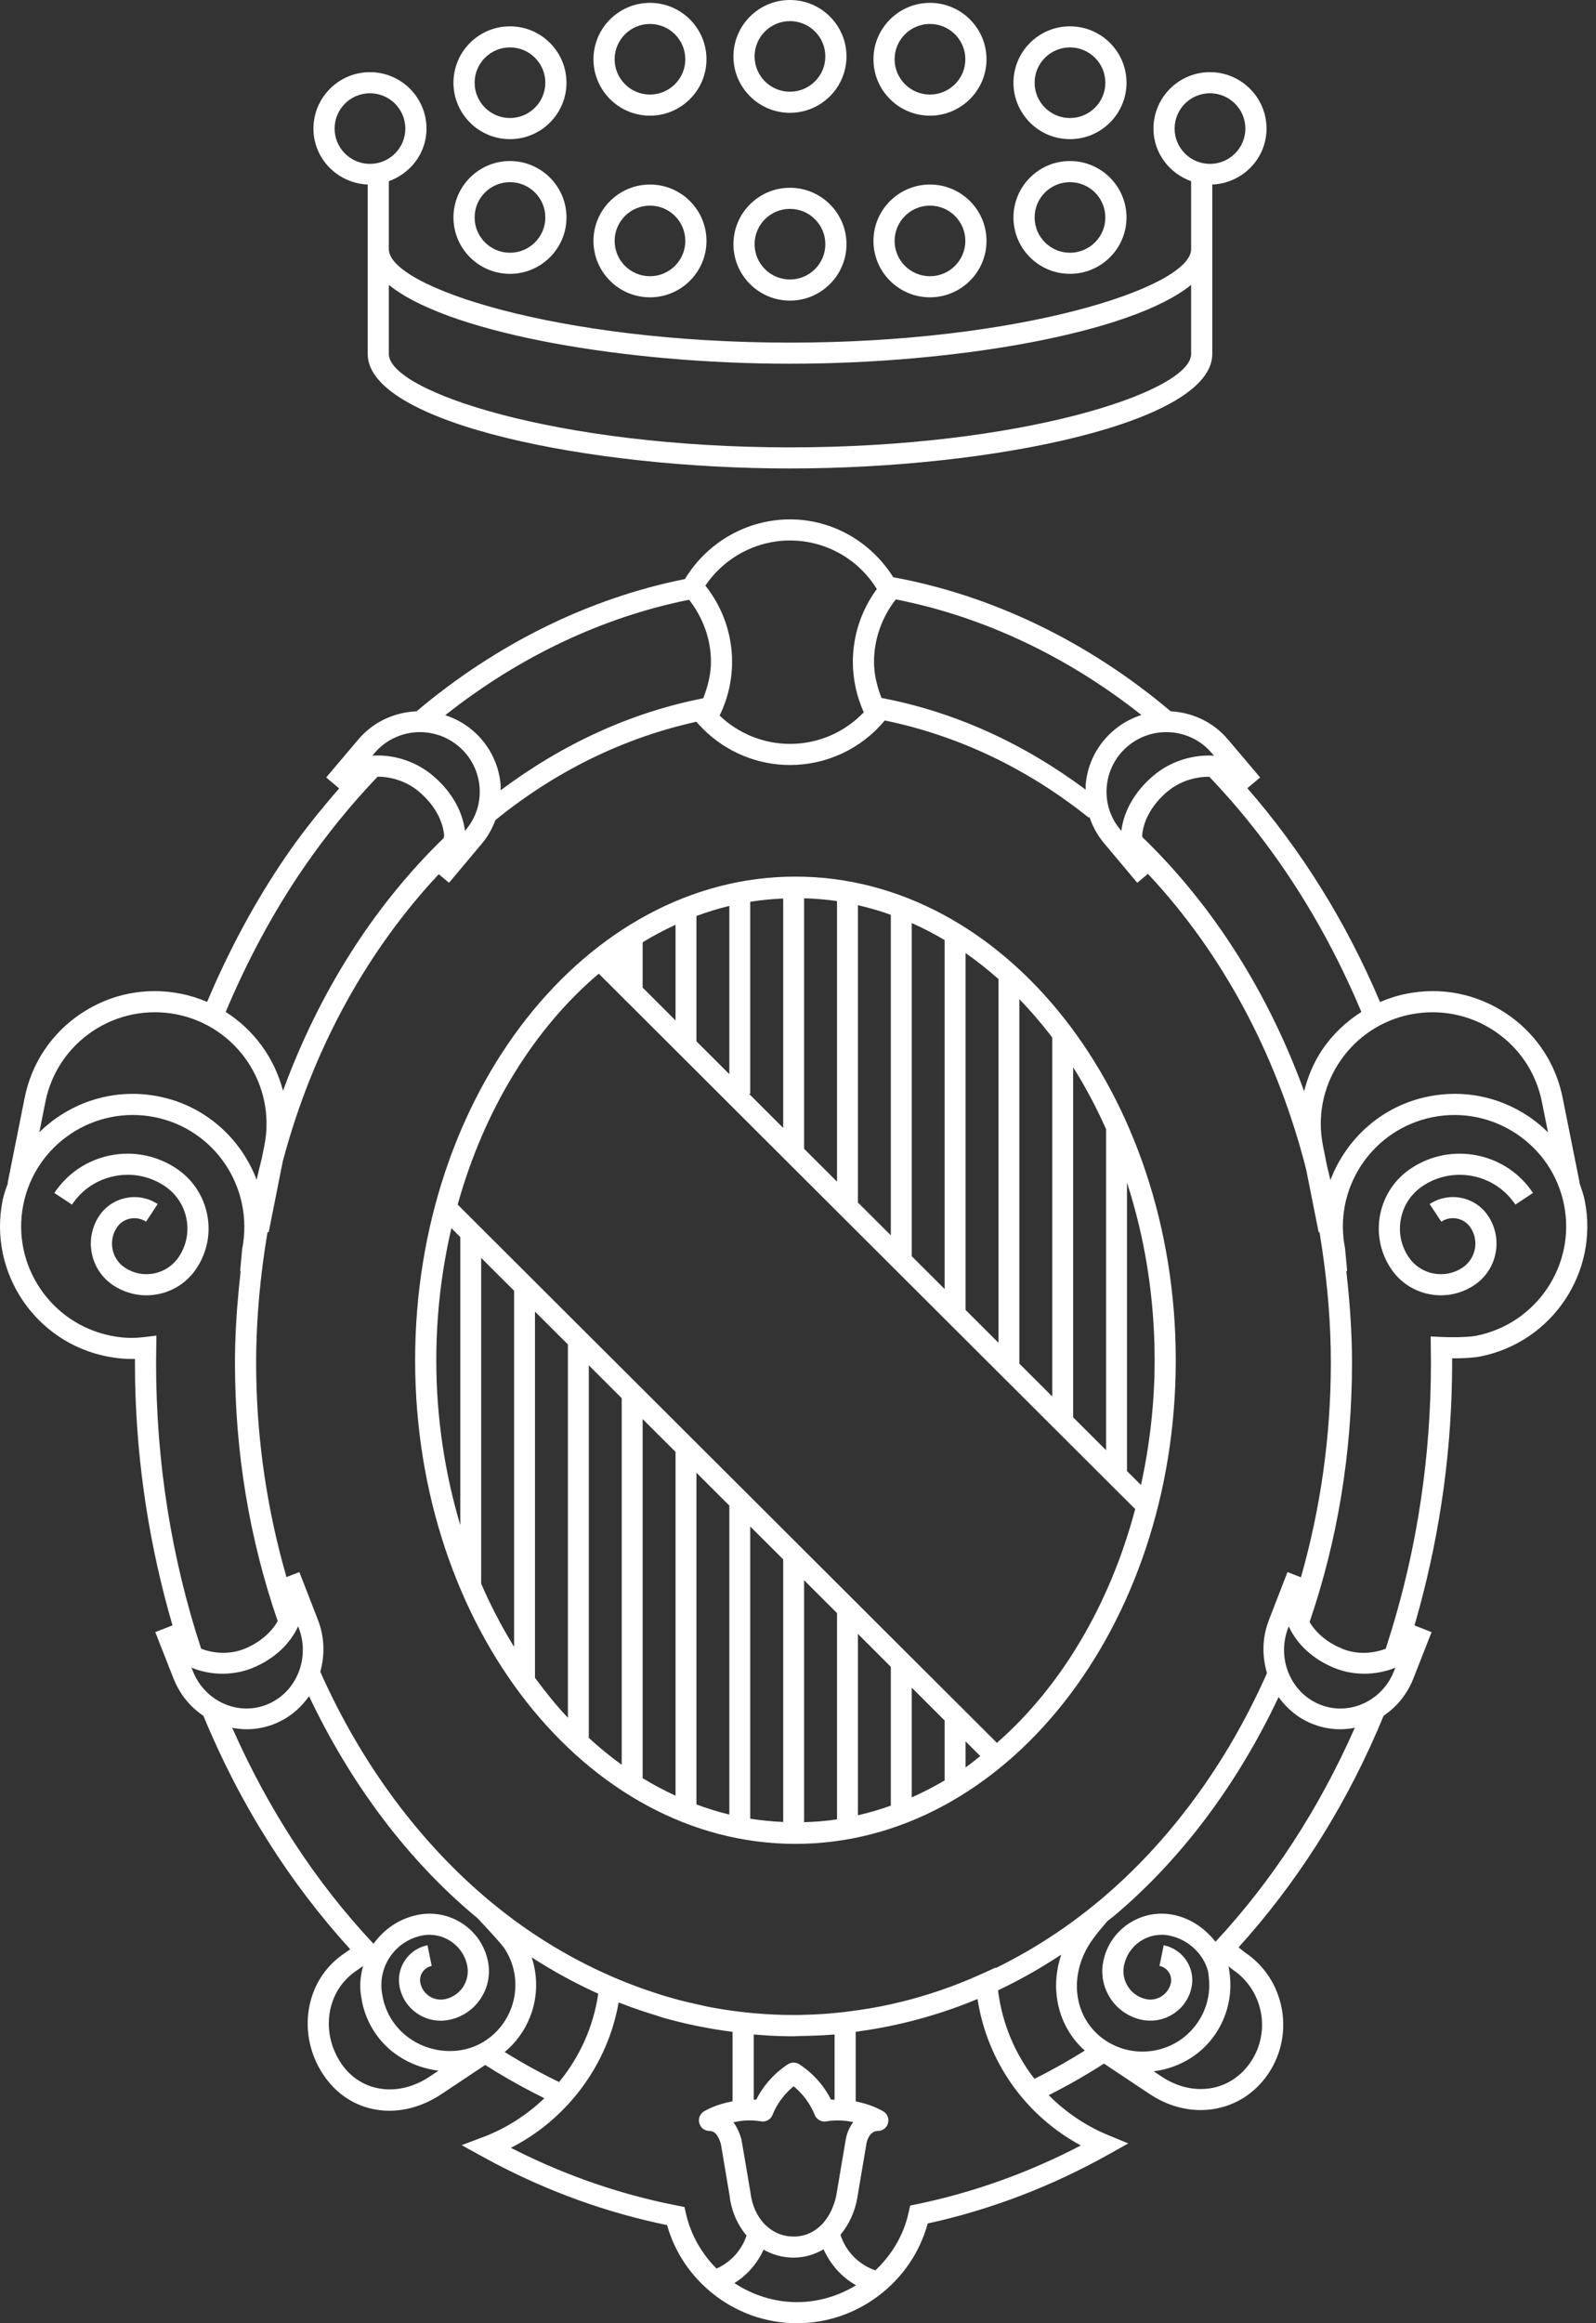 <?xml version="1.0" encoding="UTF-8"?>
<svg width="66px" height="96px" viewBox="0 0 66 96" version="1.1" xmlns="http://www.w3.org/2000/svg" xmlns:xlink="http://www.w3.org/1999/xlink">
    <rect x="0" y="0" width="66" height="96" fill="#333333" stroke="none"/>
    <title>2D987F0D-5E22-4B1A-8777-DF9047AD6428</title>
    <g id="Website" stroke="none" stroke-width="1" fill="none" fill-rule="evenodd">
        <g id="CaBolani-Home-1440" transform="translate(-48, -120)" fill="#FFFFFF">
            <g id="Group-3" transform="translate(48, 120)">
                <path d="M50.036,2.982 C51.325,2.982 52.375,4.028 52.375,5.313 C52.375,6.511 51.459,7.484 50.293,7.613 L50.132,7.625 L50.132,14.626 C50.132,17.456 41.102,19.358 32.668,19.358 C24.357,19.358 15.467,17.511 15.211,14.748 L15.205,14.626 L15.205,7.625 C13.964,7.573 12.962,6.566 12.962,5.313 C12.962,4.028 14.012,2.982 15.299,2.982 C16.588,2.982 17.637,4.028 17.637,5.313 C17.637,6.264 17.057,7.064 16.236,7.424 L16.08,7.486 L16.08,10.298 C16.08,11.853 23.046,14.158 32.668,14.158 C42.145,14.158 49.045,11.923 49.252,10.369 L49.257,10.298 L49.257,7.487 C48.355,7.164 47.7,6.324 47.7,5.313 C47.7,4.028 48.749,2.982 50.036,2.982 Z M49.257,11.772 C46.798,13.769 39.536,15.03 32.668,15.03 C25.943,15.03 18.842,13.821 16.24,11.896 L16.08,11.772 L16.08,14.626 C16.08,16.18 23.046,18.486 32.668,18.486 C42.145,18.486 49.045,16.25 49.252,14.697 L49.257,14.626 L49.257,11.772 Z M32.668,7.759 C33.956,7.759 35.005,8.805 35.005,10.09 C35.005,11.376 33.956,12.422 32.668,12.422 C31.379,12.422 30.33,11.376 30.33,10.09 C30.33,8.805 31.379,7.759 32.668,7.759 Z M26.879,7.625 C28.166,7.625 29.215,8.67 29.215,9.955 C29.215,11.241 28.166,12.286 26.879,12.286 C25.591,12.286 24.542,11.241 24.542,9.955 C24.542,8.67 25.591,7.625 26.879,7.625 Z M38.458,7.625 C39.746,7.625 40.795,8.67 40.795,9.955 C40.795,11.241 39.746,12.286 38.458,12.286 C37.169,12.286 36.12,11.241 36.12,9.955 C36.12,8.67 37.169,7.625 38.458,7.625 Z M32.668,8.631 C31.86,8.631 31.205,9.285 31.205,10.09 C31.205,10.895 31.86,11.549 32.668,11.549 C33.475,11.549 34.13,10.895 34.13,10.09 C34.13,9.285 33.475,8.631 32.668,8.631 Z M26.879,8.497 C26.072,8.497 25.417,9.151 25.417,9.955 C25.417,10.76 26.072,11.414 26.879,11.414 C27.685,11.414 28.34,10.76 28.34,9.955 C28.34,9.151 27.685,8.497 26.879,8.497 Z M38.458,8.497 C37.65,8.497 36.995,9.151 36.995,9.955 C36.995,10.76 37.65,11.414 38.458,11.414 C39.265,11.414 39.92,10.76 39.92,9.955 C39.92,9.151 39.265,8.497 38.458,8.497 Z M21.089,6.654 C22.376,6.654 23.426,7.7 23.426,8.986 C23.426,10.271 22.376,11.316 21.089,11.316 C19.801,11.316 18.752,10.271 18.752,8.986 C18.752,7.7 19.801,6.654 21.089,6.654 Z M44.246,6.654 C45.536,6.654 46.585,7.7 46.585,8.986 C46.585,10.271 45.536,11.316 44.246,11.316 C42.958,11.316 41.91,10.271 41.91,8.986 C41.91,7.7 42.958,6.654 44.246,6.654 Z M21.089,7.527 C20.283,7.527 19.627,8.18 19.627,8.986 C19.627,9.79 20.283,10.444 21.089,10.444 C21.895,10.444 22.551,9.79 22.551,8.986 C22.551,8.18 21.895,7.527 21.089,7.527 Z M44.246,7.527 C43.44,7.527 42.785,8.18 42.785,8.986 C42.785,9.79 43.44,10.444 44.246,10.444 C45.055,10.444 45.71,9.79 45.71,8.986 C45.71,8.18 45.055,7.527 44.246,7.527 Z M50.036,3.854 C49.23,3.854 48.574,4.508 48.574,5.313 C48.574,6.118 49.23,6.772 50.036,6.772 C50.844,6.772 51.5,6.118 51.5,5.313 C51.5,4.508 50.844,3.854 50.036,3.854 Z M15.299,3.854 C14.493,3.854 13.837,4.508 13.837,5.313 C13.837,6.118 14.493,6.772 15.299,6.772 C16.107,6.772 16.762,6.118 16.762,5.313 C16.762,4.508 16.107,3.854 15.299,3.854 Z M21.089,1.088 C22.376,1.088 23.426,2.133 23.426,3.418 C23.426,4.704 22.376,5.75 21.089,5.75 C19.801,5.75 18.752,4.704 18.752,3.418 C18.752,2.133 19.801,1.088 21.089,1.088 Z M44.246,1.088 C45.536,1.088 46.585,2.133 46.585,3.418 C46.585,4.704 45.536,5.75 44.246,5.75 C42.958,5.75 41.91,4.704 41.91,3.418 C41.91,2.133 42.958,1.088 44.246,1.088 Z M21.089,1.959 C20.283,1.959 19.627,2.613 19.627,3.418 C19.627,4.223 20.283,4.877 21.089,4.877 C21.895,4.877 22.551,4.223 22.551,3.418 C22.551,2.613 21.895,1.959 21.089,1.959 Z M44.246,1.959 C43.44,1.959 42.785,2.613 42.785,3.418 C42.785,4.223 43.44,4.877 44.246,4.877 C45.055,4.877 45.71,4.223 45.71,3.418 C45.71,2.613 45.055,1.959 44.246,1.959 Z M26.879,0.118 C28.166,0.118 29.215,1.164 29.215,2.449 C29.215,3.734 28.166,4.78 26.879,4.78 C25.591,4.78 24.542,3.734 24.542,2.449 C24.542,1.164 25.591,0.118 26.879,0.118 Z M38.458,0.118 C39.746,0.118 40.795,1.164 40.795,2.449 C40.795,3.734 39.746,4.78 38.458,4.78 C37.169,4.78 36.12,3.734 36.12,2.449 C36.12,1.164 37.169,0.118 38.458,0.118 Z M32.668,7.10542736e-15 C33.956,7.10542736e-15 35.005,1.046 35.005,2.332 C35.005,3.617 33.956,4.662 32.668,4.662 C31.379,4.662 30.33,3.617 30.33,2.332 C30.33,1.046 31.379,7.10542736e-15 32.668,7.10542736e-15 Z M26.879,0.99 C26.072,0.99 25.417,1.644 25.417,2.449 C25.417,3.253 26.072,3.907 26.879,3.907 C27.685,3.907 28.34,3.253 28.34,2.449 C28.34,1.644 27.685,0.99 26.879,0.99 Z M38.458,0.99 C37.65,0.99 36.995,1.644 36.995,2.449 C36.995,3.253 37.65,3.907 38.458,3.907 C39.265,3.907 39.92,3.253 39.92,2.449 C39.92,1.644 39.265,0.99 38.458,0.99 Z M32.668,0.873 C31.86,0.873 31.205,1.526 31.205,2.332 C31.205,3.136 31.86,3.79 32.668,3.79 C33.475,3.79 34.13,3.136 34.13,2.332 C34.13,1.526 33.475,0.873 32.668,0.873 Z M32.668,21.462 C34.427,21.462 36.01,22.384 36.94,23.853 C41.043,24.605 45.007,26.519 48.412,29.392 C49.234,29.436 50.037,29.772 50.638,30.398 L50.784,30.561 L52.11,32.126 L51.582,32.57 C53.816,35.135 55.665,38.088 57.069,41.406 C57.42,41.256 57.785,41.137 58.167,41.062 C59.609,40.775 61.069,41.067 62.289,41.881 C63.432,42.643 64.231,43.779 64.562,45.101 L64.622,45.367 L65.324,48.876 L65.313,48.878 C65.397,49.119 65.485,49.357 65.535,49.612 C66.125,52.574 64.187,55.462 61.218,56.051 C60.946,56.104 60.591,56.122 60.275,56.127 L60.048,56.129 L60.05,56.312 C60.05,59.801 59.577,63.202 58.69,66.468 L58.494,67.166 L59.201,67.442 L58.452,69.347 C58.201,69.993 57.769,70.526 57.216,70.9 C55.81,74.315 53.931,77.351 51.651,79.98 L51.219,80.468 L51.481,80.677 C53.118,81.766 53.566,84.022 52.453,85.683 C51.79,86.67 50.75,87.192 49.651,87.192 C49.021,87.192 48.373,87.02 47.766,86.668 L47.541,86.528 L45.654,85.272 C44.912,85.748 44.146,86.183 43.369,86.578 C43.981,87.194 44.702,87.711 45.516,88.091 L45.826,88.227 L46.658,88.57 L45.872,89.01 C43.491,90.345 40.967,91.31 38.364,91.878 C37.71,94.284 35.483,96 32.964,96 C31.631,96 30.406,95.532 29.438,94.746 L29.435,94.747 L29.432,94.748 L29.429,94.738 C28.565,94.034 27.905,93.078 27.586,91.945 C25.137,91.443 22.753,90.589 20.484,89.402 L19.919,89.098 L19.092,88.642 L19.977,88.308 C20.935,87.948 21.791,87.392 22.511,86.702 C21.844,86.373 21.186,86.015 20.543,85.626 L20.064,85.328 L18.262,86.528 C17.564,86.994 16.816,87.22 16.1,87.22 C15.029,87.22 14.03,86.713 13.378,85.743 C12.836,84.933 12.619,83.971 12.77,83.034 C12.912,82.143 13.373,81.37 14.075,80.835 L14.255,80.706 L14.482,80.547 C11.977,77.793 9.925,74.569 8.413,70.902 C7.918,70.571 7.52,70.112 7.26,69.558 L7.17,69.346 L6.421,67.442 L7.133,67.164 C6.189,63.917 5.654,60.532 5.587,57.058 L5.58,56.312 L5.581,56.153 C5.199,56.163 4.835,56.131 4.423,56.051 C1.453,55.462 -0.484,52.574 0.106,49.612 C0.139,49.441 0.191,49.279 0.246,49.118 L0.331,48.878 L0.317,48.876 L1.019,45.367 C1.305,43.933 2.133,42.694 3.352,41.881 C4.572,41.067 6.032,40.775 7.475,41.062 C7.857,41.137 8.22,41.253 8.565,41.4 C9.466,39.269 10.551,37.241 11.825,35.384 C12.369,34.59 12.955,33.84 13.564,33.116 L14.024,32.577 L13.489,32.126 L13.491,32.123 L13.494,32.12 L14.814,30.56 C15.438,29.82 16.321,29.431 17.224,29.394 C20.529,26.607 24.354,24.722 28.324,23.928 C29.243,22.409 30.89,21.462 32.668,21.462 Z M34.057,92.944 C33.687,93.161 33.269,93.29 32.819,93.29 C32.363,93.29 31.947,93.167 31.577,92.96 C31.315,93.531 30.9,94.011 30.37,94.341 C31.12,94.834 32.007,95.128 32.964,95.128 C33.847,95.128 34.682,94.869 35.403,94.431 C34.802,94.099 34.342,93.57 34.057,92.944 Z M40.424,82.603 C38.981,83.202 37.488,83.627 35.96,83.873 L35.386,83.957 L35.386,86.834 C35.781,86.912 36.166,87.04 36.518,87.239 C36.69,87.338 36.774,87.538 36.723,87.73 C36.674,87.922 36.5,88.055 36.301,88.055 C36.031,88.055 35.894,88.317 35.844,88.513 L35.83,88.582 L35.469,90.714 C35.376,91.358 35.117,91.911 34.756,92.346 C34.977,93.036 35.511,93.578 36.199,93.816 C36.81,93.239 37.279,92.509 37.514,91.671 L37.577,91.416 L37.637,91.139 L37.915,91.081 C40.255,90.597 42.532,89.782 44.696,88.654 C42.4,87.415 40.823,85.19 40.424,82.603 Z M25.582,82.748 C25.132,85.319 23.46,87.564 21.128,88.752 C23.151,89.786 25.265,90.546 27.432,91.02 L28.025,91.142 L28.304,91.197 L28.368,91.474 C28.572,92.365 29.025,93.134 29.632,93.742 C30.219,93.479 30.667,92.989 30.872,92.378 C30.538,91.984 30.296,91.486 30.195,90.908 L30.164,90.688 L29.81,88.59 C29.651,88.055 29.417,88.055 29.34,88.055 C29.141,88.055 28.967,87.922 28.917,87.73 C28.867,87.538 28.951,87.338 29.122,87.239 C29.414,87.074 29.727,86.96 30.05,86.882 L30.294,86.83 L30.294,83.96 C29.331,83.834 28.377,83.648 27.44,83.38 C27.367,83.358 27.295,83.33 27.222,83.308 C26.707,83.154 26.197,82.982 25.693,82.786 C25.657,82.772 25.619,82.763 25.582,82.748 Z M32.819,86.208 C32.435,86.522 32.131,86.932 31.947,87.389 C31.873,87.581 31.671,87.695 31.472,87.658 C31.089,87.594 30.7,87.61 30.33,87.697 C30.433,87.834 30.527,88.008 30.605,88.225 L30.66,88.397 L31.03,90.569 C31.15,91.668 31.884,92.418 32.819,92.418 C33.814,92.418 34.407,91.588 34.582,90.722 L34.607,90.578 L34.969,88.439 C35.015,88.15 35.128,87.895 35.286,87.691 C34.921,87.609 34.539,87.599 34.167,87.658 C33.968,87.695 33.765,87.581 33.69,87.389 C33.507,86.932 33.203,86.522 32.819,86.208 Z M34.512,84.068 C34.034,84.108 33.552,84.125 33.069,84.132 L33.039,84.133 L33.039,84.133 L33.009,84.135 L32.813,84.143 C32.446,84.143 32.08,84.131 31.715,84.109 L31.169,84.069 L31.169,86.766 C31.204,86.767 31.239,86.755 31.275,86.758 C31.572,86.17 32.018,85.671 32.578,85.303 C32.725,85.208 32.913,85.208 33.06,85.303 C33.62,85.671 34.066,86.17 34.363,86.758 L34.437,86.762 L34.437,86.762 L34.512,86.768 L34.512,84.068 Z M15.015,81.239 L14.749,81.425 C14.143,81.831 13.749,82.448 13.634,83.171 C13.518,83.891 13.685,84.631 14.105,85.257 C14.878,86.408 16.333,86.666 17.618,85.903 L17.777,85.802 L18.135,85.564 C17.121,85.436 16.151,84.926 15.54,84.045 C15.033,83.316 14.952,82.606 14.949,82.576 C14.859,82.137 14.891,81.679 15.015,81.239 Z M50.792,81.243 L50.804,81.27 L50.804,81.27 L50.815,81.298 L50.861,81.634 C50.95,82.487 50.74,83.338 50.268,84.039 C49.706,84.878 48.847,85.385 47.923,85.557 L47.709,85.59 L48.026,85.802 C49.345,86.681 50.9,86.427 51.725,85.198 C52.537,83.987 52.256,82.36 51.114,81.486 L50.967,81.381 L50.792,81.243 Z M21.986,80.881 C22.45,82.275 22.026,83.832 20.869,84.794 C21.603,85.247 22.356,85.665 23.122,86.033 C23.975,84.994 24.544,83.736 24.739,82.383 C23.797,81.959 22.879,81.455 21.986,80.881 Z M43.887,80.769 C43.038,81.324 42.169,81.823 41.271,82.244 C41.441,83.605 41.966,84.858 42.779,85.901 C43.486,85.551 44.18,85.158 44.86,84.734 C43.77,83.767 43.394,82.221 43.887,80.769 Z M52.874,70.125 C51.181,73.71 48.847,76.847 46.036,79.197 L45.919,79.287 L45.919,79.287 L45.801,79.378 C45.801,79.388 45.238,79.996 44.972,80.466 C44.175,81.875 44.487,83.492 45.713,84.313 C46.975,85.154 48.695,84.819 49.54,83.553 C49.86,83.08 50.022,82.518 50.006,81.948 L49.992,81.734 L49.958,81.46 C49.772,80.741 49.138,80.139 48.354,79.981 C47.941,79.896 47.515,79.979 47.16,80.212 C46.807,80.446 46.566,80.804 46.482,81.218 C46.418,81.528 46.481,81.843 46.655,82.105 C46.829,82.367 47.096,82.547 47.406,82.61 C47.855,82.702 48.323,82.403 48.419,81.939 C48.478,81.649 48.313,81.364 48.043,81.262 L47.949,81.235 L48.123,80.381 C48.919,80.541 49.437,81.318 49.276,82.113 C49.086,83.049 48.166,83.65 47.232,83.464 C46.694,83.355 46.23,83.044 45.925,82.586 C45.623,82.13 45.516,81.582 45.625,81.044 C45.756,80.401 46.129,79.848 46.678,79.486 C47.226,79.123 47.883,78.996 48.528,79.125 C49.235,79.269 49.834,79.685 50.264,80.238 C52.619,77.709 54.548,74.738 56.026,71.395 C55.828,71.434 55.627,71.456 55.428,71.456 C55.109,71.456 54.791,71.407 54.483,71.309 L54.254,71.227 C53.678,70.993 53.215,70.602 52.874,70.125 Z M12.779,70.088 C12.478,70.521 12.077,70.885 11.586,71.129 L11.371,71.227 C10.99,71.38 10.592,71.456 10.194,71.456 C9.996,71.456 9.799,71.433 9.602,71.395 C11.101,74.779 13.057,77.779 15.447,80.322 C15.886,79.704 16.529,79.277 17.275,79.125 C17.911,78.997 18.575,79.123 19.125,79.486 C19.675,79.848 20.047,80.401 20.179,81.044 C20.404,82.155 19.683,83.24 18.572,83.464 C18.116,83.554 17.654,83.466 17.268,83.211 C16.882,82.955 16.619,82.566 16.527,82.113 C16.448,81.73 16.525,81.338 16.743,81.01 C16.934,80.723 17.211,80.517 17.536,80.417 L17.678,80.381 L17.852,81.235 C17.695,81.267 17.561,81.359 17.471,81.491 C17.383,81.624 17.352,81.784 17.384,81.941 C17.429,82.165 17.561,82.357 17.751,82.484 C17.942,82.609 18.165,82.655 18.397,82.61 C19.036,82.481 19.451,81.857 19.321,81.218 C19.147,80.363 18.302,79.809 17.449,79.981 C16.901,80.092 16.428,80.41 16.119,80.874 C15.81,81.34 15.702,81.897 15.813,82.444 C15.82,82.489 15.885,83.009 16.258,83.547 C17.113,84.778 18.871,85.128 20.089,84.312 C21.352,83.468 21.694,81.755 20.848,80.494 C20.721,80.307 20.097,79.631 19.731,79.249 C16.892,76.907 14.507,73.729 12.779,70.088 Z M36.589,29.77 L36.578,29.784 C35.606,30.946 34.182,31.612 32.668,31.612 C31.321,31.612 30.025,31.071 29.074,30.121 L28.899,29.938 L28.797,29.824 C25.819,30.485 23.024,31.831 20.489,33.885 C20.385,34.161 20.25,34.426 20.075,34.67 L19.936,34.849 L18.575,36.47 L18.572,36.473 L18.57,36.476 L18.569,36.478 L18.568,36.478 L18.144,36.123 C15.236,39.23 13.085,43.113 11.845,47.441 L11.695,47.984 L11.111,50.921 L11.063,50.911 C10.768,52.671 10.592,54.473 10.592,56.312 C10.592,59.146 10.969,61.904 11.677,64.557 L11.846,65.167 L12.38,64.961 L12.384,64.97 L12.384,64.97 L12.387,64.979 L13.149,66.941 C13.426,67.651 13.435,68.398 13.245,69.08 C14.936,72.882 17.378,76.178 20.325,78.612 C21.987,79.985 23.78,81.049 25.655,81.823 C26.102,82.007 26.552,82.174 27.007,82.322 C27.148,82.368 27.288,82.417 27.43,82.459 C27.773,82.563 28.119,82.657 28.466,82.74 L28.988,82.857 L29.217,82.91 C30.293,83.122 31.381,83.239 32.469,83.26 L33.013,83.263 L33.056,83.261 C33.465,83.255 33.874,83.236 34.282,83.203 L34.893,83.144 L35.083,83.118 C35.667,83.046 36.249,82.95 36.826,82.823 C36.859,82.816 36.892,82.808 36.927,82.8 C37.999,82.557 39.058,82.22 40.092,81.786 L40.607,81.561 L41.174,81.303 L41.176,81.323 C42.681,80.589 44.123,79.659 45.476,78.528 C48.354,76.122 50.741,72.873 52.394,69.133 C52.208,68.507 52.191,67.822 52.398,67.159 L52.475,66.939 L53.235,64.979 L53.238,64.97 L53.242,64.961 L53.799,65.176 C54.605,62.339 55.035,59.372 55.035,56.312 C55.035,54.703 54.9,53.124 54.67,51.576 L54.566,50.915 L54.531,50.922 L54.012,48.315 C52.864,43.811 50.751,39.749 47.826,36.496 L47.471,36.109 L47.031,36.478 L47.024,36.471 L47.018,36.465 L45.661,34.848 C45.441,34.586 45.267,34.296 45.139,33.99 L45.052,33.756 L45.027,33.789 C42.453,31.73 39.613,30.398 36.589,29.77 Z M32.894,36.223 C41.567,36.223 48.622,45.188 48.622,56.207 C48.622,67.227 41.567,76.192 32.894,76.192 C24.223,76.192 17.167,67.227 17.167,56.207 C17.167,45.188 24.223,36.223 32.894,36.223 Z M33.252,65.299 L33.252,75.296 C33.711,75.282 34.166,75.247 34.614,75.18 L34.614,75.18 L34.614,66.656 L33.252,65.299 Z M31.025,63.077 L31.025,75.151 C31.474,75.224 31.929,75.266 32.388,75.287 L32.388,75.287 L32.388,64.437 L31.025,63.077 Z M35.478,67.517 L35.478,75.01 C35.939,74.906 36.393,74.771 36.839,74.613 L36.839,74.613 L36.839,68.876 L35.478,67.517 Z M28.8,60.857 L28.8,74.563 C29.246,74.729 29.699,74.87 30.161,74.98 L30.161,74.98 L30.161,62.226 L30.172,62.226 L28.8,60.857 Z M37.704,69.737 L37.704,74.271 C38.168,74.065 38.622,73.831 39.064,73.57 L39.064,73.57 L39.064,71.095 L37.704,69.737 Z M26.575,58.638 L26.575,73.477 C27.017,73.747 27.471,73.988 27.936,74.201 L27.936,74.201 L27.936,59.995 L26.575,58.638 Z M39.929,71.957 L39.929,73.033 C40.138,72.888 40.334,72.722 40.538,72.564 L40.538,72.564 L39.929,71.957 Z M24.349,56.418 L24.349,71.813 C24.787,72.212 25.239,72.587 25.71,72.923 L25.71,72.923 L25.71,57.775 L24.349,56.418 Z M24.761,40.234 C22.088,42.496 20.024,45.839 18.926,49.776 L18.926,49.776 L41.226,72.018 C43.869,69.706 45.893,66.32 46.944,62.358 L46.944,62.358 Z M22.124,54.198 L22.124,69.329 C22.553,69.912 23.002,70.471 23.485,70.981 L23.485,70.981 L23.485,55.555 L22.124,54.198 Z M53.293,67.203 L53.276,67.25 C52.801,68.461 53.318,69.823 54.429,70.366 L54.577,70.432 C55.146,70.663 55.773,70.654 56.34,70.41 C56.883,70.176 57.314,69.758 57.574,69.22 L57.653,69.036 L57.703,68.91 C56.912,69.238 55.976,69.245 55.19,68.927 C54.287,68.561 53.631,67.939 53.293,67.203 Z M12.329,67.203 C11.991,67.939 11.335,68.561 10.432,68.927 C9.712,69.219 8.865,69.237 8.12,68.986 L7.919,68.91 L7.969,69.036 C8.213,69.662 8.679,70.15 9.282,70.409 C9.851,70.654 10.478,70.662 11.046,70.432 C12.208,69.962 12.792,68.631 12.404,67.409 L12.347,67.251 L12.329,67.203 Z M59.252,46.161 C56.826,46.642 55.219,48.947 55.584,51.361 L55.621,51.574 L55.71,52.519 L55.675,52.523 C55.815,53.77 55.91,55.031 55.91,56.312 C55.91,60.034 55.314,63.635 54.156,67.024 C54.449,67.522 54.953,67.905 55.515,68.133 C56.076,68.361 56.732,68.347 57.303,68.129 C58.467,64.593 59.098,60.866 59.168,57.032 L59.175,56.312 L59.163,55.224 L59.628,55.247 C59.887,55.258 60.649,55.273 61.047,55.196 C63.544,54.7 65.173,52.273 64.678,49.783 C64.183,47.293 61.745,45.669 59.252,46.161 Z M0.963,49.783 C0.468,52.273 2.096,54.7 4.594,55.196 C4.98,55.274 5.323,55.298 5.689,55.276 L5.969,55.25 L6.467,55.189 L6.454,56.312 C6.454,60.398 7.084,64.371 8.318,68.128 C8.89,68.346 9.548,68.359 10.107,68.133 C10.684,67.9 11.194,67.501 11.484,66.985 C10.316,63.602 9.717,60.014 9.717,56.312 C9.717,55.287 9.778,54.274 9.874,53.272 L9.952,52.521 L9.931,52.519 L10.013,51.62 C10.516,49.085 8.888,46.656 6.39,46.161 C3.889,45.668 1.458,47.291 0.963,49.783 Z M19.898,51.978 L19.898,65.44 C20.296,66.361 20.754,67.23 21.26,68.052 L21.26,68.052 L21.26,53.336 L19.898,51.978 Z M18.667,50.75 C18.265,52.481 18.042,54.311 18.042,56.207 C18.042,58.61 18.403,60.9 19.034,63.019 L19.034,63.019 L19.034,51.117 Z M46.605,48.868 L46.605,60.768 L46.586,60.768 L47.183,61.363 C47.542,59.72 47.748,57.996 47.748,56.207 C47.748,53.607 47.339,51.129 46.605,48.868 L46.605,48.868 Z M44.379,44.106 L44.379,58.568 L45.741,59.925 L45.741,46.658 C45.336,45.761 44.888,44.903 44.379,44.106 L44.379,44.106 Z M42.154,41.289 L42.154,56.348 L43.515,57.706 L43.515,42.874 C43.087,42.31 42.633,41.782 42.154,41.289 L42.154,41.289 Z M39.929,39.381 L39.929,54.128 L41.29,55.486 L41.29,40.457 C40.852,40.069 40.399,39.707 39.929,39.381 L39.929,39.381 Z M61.088,47.745 C61.966,47.923 62.731,48.406 63.265,49.113 L63.394,49.295 L62.666,49.777 C62.258,49.165 61.636,48.746 60.914,48.6 C60.195,48.456 59.455,48.596 58.841,49.003 C58.369,49.315 58.048,49.791 57.935,50.345 C57.822,50.899 57.931,51.463 58.245,51.934 C58.481,52.291 58.843,52.534 59.266,52.619 C59.684,52.706 60.115,52.621 60.475,52.384 C60.741,52.207 60.924,51.938 60.988,51.625 C61.051,51.312 60.988,50.994 60.811,50.726 C60.683,50.533 60.487,50.401 60.258,50.355 C60.069,50.315 59.875,50.341 59.702,50.425 L59.602,50.482 L59.121,49.754 C59.508,49.499 59.976,49.407 60.432,49.5 C60.89,49.593 61.283,49.857 61.54,50.245 C61.846,50.705 61.954,51.257 61.844,51.799 C61.733,52.34 61.419,52.806 60.956,53.112 C60.545,53.383 60.072,53.525 59.59,53.525 C59.425,53.525 59.257,53.508 59.092,53.475 C58.441,53.343 57.882,52.967 57.517,52.416 C57.075,51.75 56.919,50.953 57.077,50.171 C57.236,49.39 57.691,48.716 58.358,48.276 C59.167,47.742 60.134,47.553 61.088,47.745 Z M4.553,47.745 C5.499,47.552 6.474,47.742 7.282,48.276 C7.95,48.716 8.404,49.39 8.565,50.172 C8.724,50.953 8.567,51.75 8.124,52.415 C7.759,52.967 7.2,53.343 6.55,53.474 C6.383,53.508 6.216,53.525 6.05,53.525 C5.569,53.525 5.096,53.384 4.684,53.112 C3.731,52.482 3.47,51.197 4.1,50.245 C4.631,49.446 5.717,49.225 6.521,49.754 L6.521,49.754 L6.039,50.482 C5.634,50.219 5.092,50.326 4.83,50.727 C4.466,51.277 4.616,52.02 5.166,52.384 C5.527,52.621 5.956,52.706 6.375,52.619 C6.797,52.535 7.159,52.291 7.396,51.934 C7.709,51.463 7.82,50.899 7.707,50.345 C7.594,49.791 7.272,49.315 6.801,49.003 C6.186,48.596 5.448,48.453 4.727,48.601 C4.004,48.746 3.383,49.164 2.976,49.777 L2.976,49.777 L2.248,49.295 C2.784,48.488 3.602,47.938 4.553,47.745 Z M37.704,38.143 L37.704,51.909 L39.064,53.266 L39.064,38.845 C38.622,38.583 38.168,38.348 37.704,38.143 L37.704,38.143 Z M35.478,37.405 L35.478,49.689 L36.839,51.046 L36.839,37.801 C36.393,37.642 35.939,37.509 35.478,37.405 L35.478,37.405 Z M33.252,37.118 L33.252,47.469 L34.614,48.827 L34.614,37.234 C34.166,37.168 33.711,37.133 33.252,37.118 L33.252,37.118 Z M58.338,41.916 C55.913,42.396 54.306,44.701 54.67,47.115 L54.707,47.329 L54.874,48.168 C54.924,48.366 54.972,48.565 55.018,48.764 C55.664,47.056 57.145,45.69 59.081,45.307 C60.519,45.019 61.983,45.312 63.202,46.126 C63.424,46.274 63.631,46.436 63.825,46.612 L64.015,46.791 L63.764,45.537 C63.524,44.331 62.829,43.29 61.804,42.605 C60.779,41.922 59.548,41.681 58.338,41.916 Z M3.839,42.605 C2.883,43.244 2.212,44.193 1.93,45.298 L1.876,45.537 L1.626,46.789 C2.878,45.553 4.703,44.937 6.561,45.307 C8.487,45.688 9.964,47.042 10.613,48.751 L10.72,48.294 L10.72,48.294 L10.832,47.839 L10.934,47.329 C11.429,44.839 9.801,42.411 7.304,41.916 C6.1,41.68 4.864,41.922 3.839,42.605 Z M32.388,37.128 C31.929,37.149 31.474,37.19 31.025,37.263 L31.025,37.263 L31.025,45.198 L30.975,45.198 L32.388,46.607 Z M50.009,32.098 C49.413,32.092 48.776,32.29 48.277,32.708 C47.669,33.217 47.288,33.873 47.234,34.509 C47.231,34.539 47.244,34.566 47.244,34.595 C50.199,37.448 52.455,41.054 53.93,45.092 C54.083,44.494 54.317,43.916 54.671,43.389 C55.104,42.745 55.661,42.219 56.297,41.816 C54.736,38.102 52.625,34.832 50.009,32.098 Z M15.615,32.094 C14.512,33.247 13.479,34.517 12.546,35.875 C11.289,37.707 10.219,39.711 9.333,41.816 C10.513,42.563 11.355,43.732 11.704,45.074 C13.174,41.058 15.418,37.47 18.351,34.626 C18.351,34.586 18.369,34.55 18.365,34.509 C18.31,33.873 17.929,33.217 17.321,32.708 C16.831,32.296 16.204,32.094 15.615,32.094 Z M30.161,37.434 C29.699,37.545 29.246,37.686 28.8,37.85 L28.8,37.85 L28.8,43.029 L30.161,44.386 Z M27.936,38.214 C27.471,38.427 27.017,38.668 26.575,38.937 L26.575,38.937 L26.575,40.809 L27.936,42.167 Z M15.601,30.994 L15.483,31.124 L15.398,31.226 C15.471,31.22 15.546,31.218 15.622,31.218 C16.408,31.218 17.229,31.49 17.885,32.038 C18.586,32.626 19.042,33.356 19.194,34.123 L19.227,34.333 L19.265,34.288 C19.687,33.787 19.886,33.154 19.83,32.504 C19.772,31.849 19.463,31.255 18.955,30.83 C17.959,29.996 16.491,30.08 15.601,30.994 Z M48.233,30.253 C47.671,30.253 47.105,30.442 46.642,30.83 C46.135,31.255 45.826,31.849 45.768,32.504 C45.717,33.089 45.874,33.66 46.212,34.132 L46.332,34.286 L46.371,34.333 C46.475,33.49 46.948,32.679 47.713,32.038 C48.371,31.487 49.202,31.221 49.987,31.219 L50.2,31.225 L50.115,31.125 C49.63,30.549 48.935,30.253 48.233,30.253 Z M28.496,24.783 C24.917,25.5 21.459,27.142 18.413,29.553 C18.806,29.682 19.183,29.88 19.519,30.161 C20.206,30.735 20.626,31.54 20.702,32.428 C20.71,32.505 20.699,32.58 20.701,32.658 C23.276,30.735 26.083,29.442 29.08,28.855 C29.269,28.371 29.4,27.868 29.4,27.348 C29.4,26.414 29.072,25.522 28.496,24.783 Z M37.045,24.768 C36.468,25.504 36.144,26.41 36.144,27.348 C36.144,27.868 36.267,28.363 36.453,28.84 C39.472,29.416 42.303,30.701 44.897,32.63 C44.899,32.562 44.89,32.495 44.895,32.428 C44.972,31.54 45.392,30.735 46.079,30.161 C46.419,29.876 46.802,29.674 47.202,29.545 C44.137,27.119 40.651,25.476 37.045,24.768 Z M32.668,22.334 C31.263,22.334 29.949,23.041 29.17,24.2 C29.884,25.097 30.274,26.202 30.274,27.348 C30.274,28.115 30.097,28.876 29.758,29.569 C30.54,30.316 31.584,30.739 32.668,30.739 C33.828,30.739 34.924,30.267 35.72,29.433 C35.425,28.78 35.269,28.065 35.269,27.348 C35.269,26.265 35.619,25.209 36.26,24.341 C35.495,23.096 34.142,22.334 32.668,22.334 Z" id="Combined-Shape"></path>
            </g>
        </g>
    </g>
</svg>